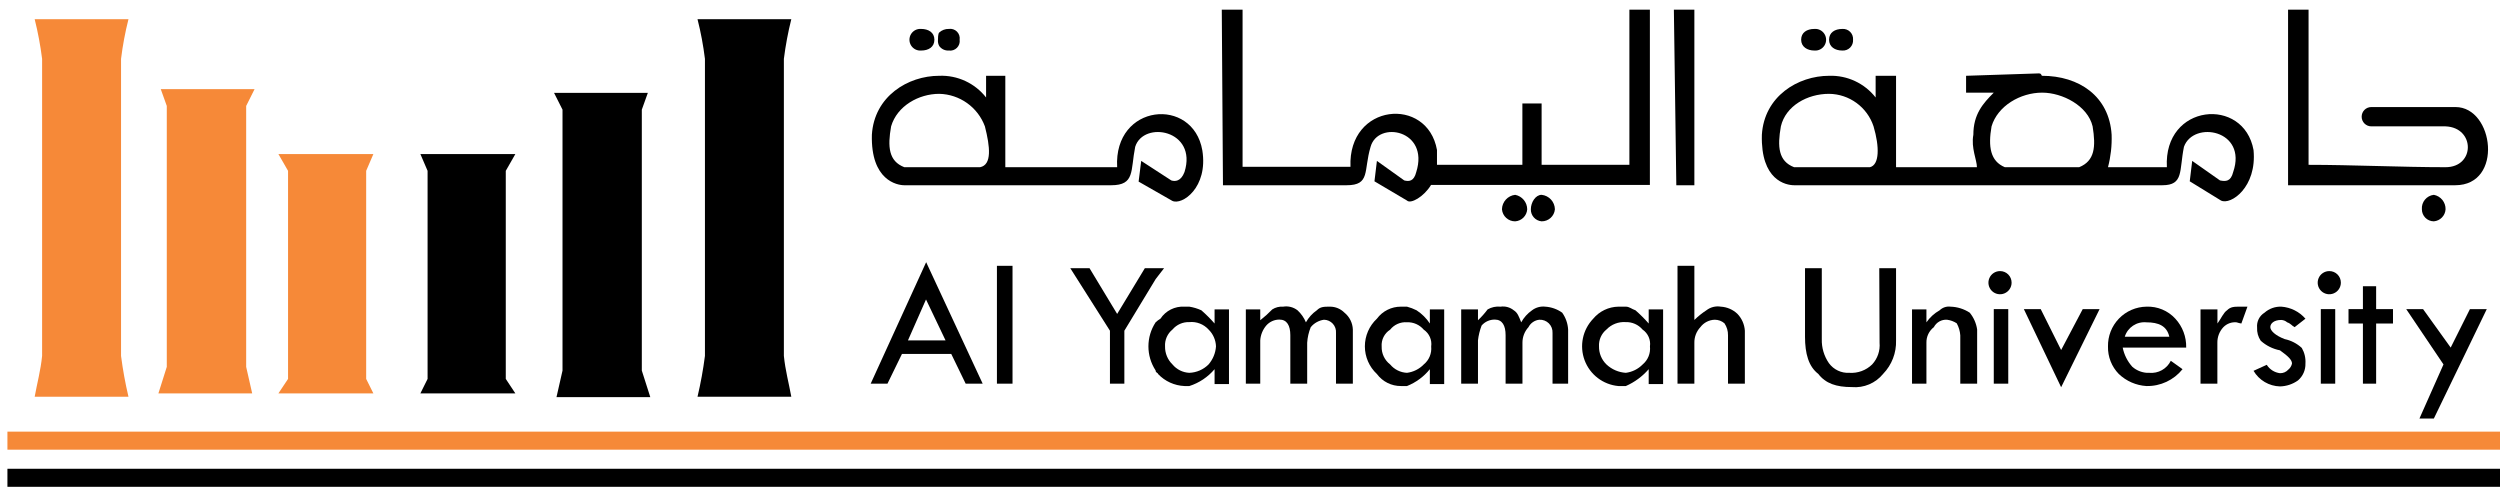 <svg xmlns="http://www.w3.org/2000/svg" xmlns:xlink="http://www.w3.org/1999/xlink" viewBox="0 0 336.66 67.08" width="350"  height="70">
<rect width="336.65" height="2.43" transform="translate(1,58)" fill="rgb(246,137,56)" stroke="none" stroke-width="1"/>
<rect width="336.65" height="2.43" transform="translate(1,63)" fill="#000" stroke="none" stroke-width="1"/>
<polygon transform="translate(3,2)" points="66.40,50.85 65.11,48.9 65.11,20.88 66.40,18.62 53.61,18.62 54.58,20.88 54.58,48.9 53.61,50.85 66.40,50.85" fill="#000" stroke="none" stroke-width="1"/>
<polygon transform="translate(4,2.5)" points="83.57,50.85 82.43,47.28 82.43,12.14 83.24,9.88 70.61,9.88 71.75,12.14 71.75,47.28 70.94,50.85 83.57,50.85" fill="#000" stroke="none" stroke-width="1"/>
<path transform="translate(-1,0)" d="M107.56,53.3C107.24,51.52,106.75,49.74,106.56,47.8L106.56,7.8C106.786,6.002,107.12,4.218,107.56,2.46L94.93,2.46C95.375,4.217,95.709,6.001,95.93,7.8L95.93,47.8C95.693,49.65,95.359,51.485,94.93,53.3Z" fill="#000" stroke="none" stroke-width="1"/>
<polygon transform="translate(3,2)" points="34.49,50.85 35.79,48.9 35.79,20.88 34.49,18.62 47.28,18.62 46.31,20.88 46.31,48.9 47.28,50.85 34.49,50.85" fill="rgb(246,137,56)" stroke="none" stroke-width="1"/>
<polygon transform="translate(4,2)" points="17.33,50.85 18.46,47.28 18.46,12.14 17.65,9.88 30.28,9.88 29.15,12.14 29.15,47.28 29.96,50.85 17.33,50.85" fill="rgb(246,137,56)" stroke="none" stroke-width="1"/>
<path transform="translate(-2,0)" d="M6.67,53.3C6.99,51.52,7.48,49.74,7.67,47.8L7.67,7.8C7.444,6.002,7.11,4.218,6.67,2.46L19.30,2.46C18.855,4.217,18.521,6.001,18.30,7.8L18.30,47.8C18.537,49.65,18.871,51.485,19.30,53.3Z" fill="rgb(246,137,56)" stroke="none" stroke-width="1"/>

<g>
<path d="M298.47,24.85L290.54,24.85C290.914,23.425,291.079,21.953,291.03,20.48C290.71,15.30,286.66,12.54,281.64,12.54C281.47,12.22,281.47,12.22,281.15,12.22L271.43,12.54L271.43,14.81L275.16,14.81C273.70,16.27,272.41,17.72,272.41,20.48C272.08,22.26,272.89,23.88,272.89,24.85L262,24.85L262,12.54L259.25,12.54L259.25,15.46C257.751,13.547,255.43,12.462,253,12.54C248.78,12.54,244.25,15.30,243.93,20.48C243.76,26.63,247.17,27.28,248.30,27.28L297.85,27.28C300.77,27.28,300.11,25.34,300.77,22.1C302.06,18.53,309.35,19.83,307.40,25.5C307.08,26.79,306.40,26.79,305.62,26.63L301.88,24L301.55,26.75L305.76,29.34C307.06,29.99,310.62,27.56,310.14,22.54C308.84,15.30,298,16.27,298.47,24.85ZM258.47,24.85L248.27,24.85C246.16,24.04,246,22.10,246.49,19.35C247.14,16.59,250.05,14.97,252.97,14.97C255.701,14.995,258.114,16.756,258.97,19.35C259.78,22.10,259.78,24.53,258.48,24.85ZM286.65,24.85L276.65,24.85C274.70,24.04,274.38,22.10,274.86,19.35C275.68,16.59,278.75,14.81,281.67,14.81C284.42,14.81,287.82,16.59,288.47,19.35C288.92,22.10,288.76,24,286.66,24.85Z" transform="matrix(1 0 0 1 -6.67 -2.46)" fill="#000" stroke="none" stroke-width="1"/>
<path d="M337.34,16.75L326,16.75C325.282,16.75,324.70,17.332,324.70,18.05C324.70,18.768,325.282,19.35,326,19.35L336,19.35C340,19.51,340,24.85,336,24.85C330.17,24.85,323.37,24.53,317.55,24.53L317.55,3.64L314.79,3.64L314.79,27.28L337.30,27.28C343.82,27.28,342.52,16.75,337.34,16.75Z" transform="matrix(1 0 0 1 -6.67 -2.46)" fill="#000" stroke="none" stroke-width="1"/>
<path d="M334.42,28.57C333.446,28.68,332.734,29.542,332.81,30.52C332.81,31.411,333.529,32.135,334.42,32.14C335.276,32.067,335.948,31.377,336,30.52C336.021,29.571,335.353,28.746,334.42,28.57Z" transform="matrix(1 0 0 1 -6.67 -2.46)" fill="#000" stroke="none" stroke-width="1"/>
<path d="M254.76,9.14C255.154,9.167,255.541,9.022,255.819,8.742C256.097,8.461,256.24,8.074,256.21,7.68C256.24,7.287,256.097,6.9,255.819,6.621C255.54,6.343,255.153,6.2,254.76,6.23C253.76,6.23,252.98,6.71,252.98,7.68C252.98,8.65,253.78,9.14,254.76,9.14Z" transform="matrix(1 0 0 1 -6.67 -2.46)" fill="#000" stroke="none" stroke-width="1"/>
<path d="M214.27,28.57C213.46,28.57,212.82,29.57,212.82,30.52C212.801,31.358,213.435,32.066,214.27,32.14C215.198,32.149,215.977,31.444,216.06,30.52C216.04,29.512,215.273,28.676,214.27,28.57Z" transform="matrix(1 0 0 1 -6.67 -2.46)" fill="#000" stroke="none" stroke-width="1"/>
<path d="M226.09,24.53L214.27,24.53L214.27,16.27L211.68,16.27L211.68,24.53L200.18,24.53L200.18,22.53C198.89,15.25,188.18,16.22,188.53,24.8L174,24.8L174,3.64L171.20,3.64L171.36,27.28L188,27.28C191.24,27.28,190.27,25.34,191.24,22.1C192.24,18.53,199.18,19.83,197.39,25.5C197.07,26.79,196.39,26.79,195.77,26.63L192.09,24L191.76,26.75L196.14,29.34C196.62,29.83,198.40,28.86,199.38,27.24L228.85,27.24L228.85,3.64L226.09,3.64Z" transform="matrix(1 0 0 1 -6.67 -2.46)" fill="#000" stroke="none" stroke-width="1"/>
<polygon points="225.74,24.82 228.17,24.82 228.17,1.18 225.41,1.18 225.74,24.82" fill="#000" stroke="none" stroke-width="1"/>
<path d="M251,9.14C251.549,9.186,252.076,8.919,252.365,8.45C252.653,7.981,252.653,7.389,252.365,6.92C252.076,6.451,251.549,6.184,251,6.23C250,6.23,249.22,6.71,249.22,7.68C249.22,8.65,250.06,9.14,251,9.14Z" transform="matrix(1 0 0 1 -6.67 -2.46)" fill="#000" stroke="none" stroke-width="1"/>
<path d="M210.71,28.57C209.711,28.68,208.949,29.515,208.93,30.52C209.008,31.442,209.784,32.149,210.71,32.14C211.579,32.082,212.272,31.389,212.33,30.52C212.324,29.567,211.646,28.751,210.71,28.57Z" transform="matrix(1 0 0 1 -6.67 -2.46)" fill="#000" stroke="none" stroke-width="1"/>
<path d="M157.11,24.85L142.05,24.85L142.05,12.54L139.46,12.54L139.46,15.46C137.948,13.529,135.6,12.443,133.15,12.54C128.94,12.54,124.40,15.30,124.08,20.48C123.92,26.63,127.48,27.28,128.45,27.28L156.30,27.28C159.54,27.28,158.89,25.34,159.54,22.1C160.67,18.53,167.96,19.83,166.18,25.5C165.69,26.79,164.89,26.79,164.40,26.63L160.35,24L160,26.79L164.53,29.38C165.83,30.03,169.39,27.60,168.58,22.58C167.32,15.30,156.63,16.27,157.11,24.85ZM138.65,24.85L128.45,24.85C126.34,24.04,126.18,22.10,126.67,19.35C127.48,16.59,130.40,14.97,133.15,14.97C135.905,15.029,138.344,16.766,139.30,19.35C140,22.10,140.27,24.53,138.65,24.85Z" transform="matrix(1 0 0 1 -6.67 -2.46)" fill="#000" stroke="none" stroke-width="1"/>
<path d="M134.44,9.14C134.842,9.198,135.248,9.062,135.535,8.775C135.822,8.488,135.958,8.082,135.90,7.68C135.959,7.279,135.823,6.873,135.535,6.587C135.247,6.301,134.841,6.169,134.44,6.23C133.964,6.217,133.502,6.389,133.15,6.71C132.98,6.87,132.98,7.52,132.98,7.71C132.954,7.994,133.013,8.28,133.15,8.53C133.446,8.942,133.934,9.173,134.44,9.14Z" transform="matrix(1 0 0 1 -6.67 -2.46)" fill="#000" stroke="none" stroke-width="1"/>
<path d="M130.72,9.14C131.72,9.14,132.50,8.66,132.50,7.68C132.50,6.70,131.69,6.23,130.72,6.23C130.171,6.184,129.644,6.451,129.355,6.92C129.067,7.389,129.067,7.981,129.355,8.45C129.644,8.919,130.171,9.186,130.72,9.14Z" transform="matrix(1 0 0 1 -6.67 -2.46)" fill="#000" stroke="none" stroke-width="1"/>
<path d="M306.57,44.12C306.09,44.44,305.76,45.25,305.28,45.9L305.28,44L303,44L303,54L305.27,54L305.27,48.49C305.257,47.711,305.548,46.958,306.08,46.39C306.544,45.915,307.199,45.675,307.86,45.74C308.068,45.813,308.282,45.866,308.50,45.9L309.32,43.63L308.32,43.63C307.55,43.63,307.06,43.63,306.57,44.12Z" transform="matrix(1 0 0 1 -6.67 -2.46)" fill="#000" stroke="none" stroke-width="1"/>
<path d="M313.86,45.42C314.159,45.428,314.446,45.541,314.67,45.74C315.16,45.90,315.32,46.22,315.67,46.39L317.13,45.25C316.306,44.304,315.141,43.722,313.89,43.63C313.057,43.599,312.245,43.889,311.62,44.44C310.934,44.862,310.546,45.637,310.62,46.44C310.583,47.071,310.755,47.697,311.11,48.22C311.84,48.877,312.736,49.323,313.70,49.51C314.83,50.32,315.32,50.81,315.32,51.29C315.254,51.608,315.081,51.894,314.83,52.1C314.545,52.423,314.131,52.603,313.70,52.59C312.967,52.501,312.313,52.086,311.92,51.46L310.14,52.27C310.885,53.537,312.23,54.331,313.70,54.37C314.573,54.351,315.42,54.068,316.13,53.56C316.789,52.993,317.156,52.159,317.13,51.29C317.179,50.557,317.008,49.826,316.64,49.19C315.995,48.593,315.2,48.182,314.34,48C313.05,47.51,312.40,46.86,312.40,46.38C312.40,45.90,312.89,45.42,313.86,45.42Z" transform="matrix(1 0 0 1 -6.67 -2.46)" fill="#000" stroke="none" stroke-width="1"/>
<rect width="1.94" height="10.04" transform="matrix(1 0 0 1 312.53 41.5)" fill="#000" stroke="none" stroke-width="1"/>
<polygon points="319.98,38.42 318.20,38.42 318.20,41.5 316.26,41.5 316.26,43.44 318.20,43.44 318.20,51.54 319.98,51.54 319.98,43.44 322.25,43.44 322.25,41.5 319.98,41.5 319.98,38.42" fill="#000" stroke="none" stroke-width="1"/>
<polygon points="332.61,41.5 330.02,46.68 326.30,41.5 324.03,41.5 329.05,48.95 325.81,56.24 327.75,56.24 334.88,41.5 332.61,41.50" fill="#000" stroke="none" stroke-width="1"/>
<path d="M301.07,49.14C301.107,47.703,300.584,46.308,299.61,45.25C298.615,44.163,297.192,43.571,295.72,43.63C294.32,43.651,292.985,44.23,292.013,45.238C291.041,46.246,290.511,47.6,290.54,49C290.508,50.38,291.035,51.714,292,52.7C293.01,53.661,294.328,54.235,295.72,54.32C297.605,54.361,299.401,53.521,300.58,52.05L299,50.92C298.461,52.012,297.302,52.657,296.09,52.54L295.76,52.54C295.043,52.485,294.363,52.201,293.82,51.73C293.162,50.999,292.713,50.105,292.52,49.14L301.11,49.14ZM295.72,45.74C297.35,45.74,298.47,46.22,298.80,47.68L292.80,47.68C293.188,46.421,294.409,45.61,295.72,45.74Z" transform="matrix(1 0 0 1 -6.67 -2.46)" fill="#000" stroke="none" stroke-width="1"/>
<path d="M238.40,43.63C237.713,43.515,237.01,43.693,236.46,44.12C235.878,44.498,235.335,44.934,234.84,45.42L234.84,38.13L232.57,38.13L232.57,54L234.84,54L234.84,48.49C234.827,47.711,235.118,46.958,235.65,46.39C236.109,45.777,236.824,45.409,237.59,45.39C238.067,45.39,238.528,45.56,238.89,45.87C239.215,46.347,239.383,46.913,239.37,47.49L239.37,54L241.64,54L241.64,46.87C241.584,46.019,241.23,45.216,240.64,44.6C240.032,44.021,239.238,43.678,238.40,43.63Z" transform="matrix(1 0 0 1 -6.67 -2.46)" fill="#000" stroke="none" stroke-width="1"/>
<path d="M259.78,48.49C259.875,49.561,259.511,50.622,258.78,51.41C257.965,52.207,256.848,52.618,255.71,52.54C254.632,52.602,253.597,52.112,252.96,51.24C252.303,50.29,251.967,49.155,252,48L252,38.45L249.74,38.45L249.74,47.68C249.74,49.95,250.22,51.68,251.52,52.68C252.52,53.98,253.95,54.46,256.05,54.46C257.662,54.603,259.24,53.936,260.26,52.68C261.428,51.475,262.056,49.847,262,48.17L262,38.45L259.74,38.45Z" transform="matrix(1 0 0 1 -6.67 -2.46)" fill="#000" stroke="none" stroke-width="1"/>
<path d="M269.33,43.63C268.794,43.563,268.257,43.744,267.87,44.12C267.161,44.518,266.552,45.072,266.09,45.74L266.09,44L264.15,44L264.15,54L266.09,54L266.09,48.49C266.071,47.671,266.442,46.892,267.09,46.39C267.431,45.732,268.13,45.339,268.87,45.39C269.334,45.452,269.778,45.615,270.17,45.87C270.447,46.368,270.611,46.921,270.65,47.49L270.65,54L272.92,54L272.92,46.71C272.802,45.876,272.456,45.09,271.92,44.44C271.148,43.936,270.251,43.656,269.33,43.63Z" transform="matrix(1 0 0 1 -6.67 -2.46)" fill="#000" stroke="none" stroke-width="1"/>
<rect width="1.95" height="10.04" transform="matrix(1 0 0 1 268.49 41.5)" fill="#000" stroke="none" stroke-width="1"/>
<polygon points="277.56,47.01 274.81,41.5 272.54,41.5 277.56,52.02 282.74,41.5 280.47,41.5 277.56,47.01" fill="#000" stroke="none" stroke-width="1"/>
<path d="M228.69,45.9C228.137,45.267,227.543,44.673,226.91,44.12C226.42,43.96,226.09,43.63,225.61,43.63L224.61,43.63C223.298,43.651,222.061,44.243,221.22,45.25C219.789,46.739,219.338,48.917,220.061,50.852C220.784,52.786,222.553,54.135,224.61,54.32L225.61,54.32C226.792,53.801,227.845,53.026,228.69,52.05L228.69,54.05L230.63,54.05L230.63,44L228.69,44ZM227.88,51.41C227.273,52.032,226.473,52.43,225.61,52.54C224.635,52.479,223.712,52.079,223,51.41C222.344,50.774,221.981,49.894,222,48.98C221.949,48.107,222.321,47.262,223,46.71C223.672,46.009,224.621,45.642,225.59,45.71C226.459,45.681,227.295,46.049,227.86,46.71C228.598,47.215,228.986,48.095,228.86,48.98C228.959,49.903,228.592,50.814,227.88,51.41Z" transform="matrix(1 0 0 1 -6.67 -2.46)" fill="#000" stroke="none" stroke-width="1"/>
<path d="M214.76,43.63C214.126,43.558,213.488,43.734,212.98,44.12C212.376,44.541,211.877,45.096,211.52,45.74C211.20,44.93,211.03,44.44,210.52,44.12C210.021,43.715,209.376,43.538,208.74,43.63C208.135,43.567,207.526,43.696,207,44C206.61,44.523,206.175,45.012,205.70,45.46L205.70,44L203.44,44L203.44,54L205.70,54L205.70,48.17C205.779,47.485,205.943,46.813,206.19,46.17C206.637,45.655,207.288,45.362,207.97,45.37C208.97,45.37,209.42,46.17,209.42,47.47L209.42,54L211.69,54L211.69,48.49C211.685,47.713,211.975,46.963,212.50,46.39C212.787,45.832,213.336,45.456,213.96,45.39C214.44,45.364,214.908,45.543,215.248,45.882C215.587,46.222,215.766,46.69,215.74,47.17L215.74,54L217.84,54L217.84,46.71C217.793,45.893,217.515,45.106,217.04,44.44C216.371,43.962,215.581,43.681,214.76,43.63Z" transform="matrix(1 0 0 1 -6.67 -2.46)" fill="#000" stroke="none" stroke-width="1"/>
<path d="M199.22,45.9C198.752,45.19,198.143,44.584,197.43,44.12C197.018,43.913,196.586,43.749,196.14,43.63L195.33,43.63C194.053,43.622,192.85,44.224,192.09,45.25C191.056,46.213,190.469,47.562,190.469,48.975C190.469,50.388,191.056,51.737,192.09,52.7C192.85,53.726,194.053,54.328,195.33,54.32L196.14,54.32C197.345,53.842,198.407,53.06,199.22,52.05L199.22,54.05L201.15,54.05L201.15,44L199.22,44ZM198.40,51.41C197.798,52.033,197,52.432,196.14,52.54C195.258,52.5,194.433,52.09,193.87,51.41C193.125,50.836,192.701,49.94,192.73,49C192.662,48.091,193.1,47.218,193.87,46.73C194.415,46.043,195.265,45.669,196.14,45.73C197.007,45.699,197.84,46.068,198.40,46.73C199.14,47.233,199.528,48.114,199.40,49C199.491,49.92,199.116,50.825,198.40,51.41Z" transform="matrix(1 0 0 1 -6.67 -2.46)" fill="#000" stroke="none" stroke-width="1"/>
<path d="M185.77,43.63C184.96,43.63,184.48,43.63,184,44.12C183.393,44.54,182.89,45.095,182.53,45.74C182.275,45.124,181.89,44.572,181.40,44.12C180.85,43.693,180.147,43.515,179.46,43.63C178.946,43.592,178.434,43.722,178,44C177.494,44.523,176.953,45.011,176.38,45.46L176.38,44L174.44,44L174.44,54L176.38,54L176.38,48.17C176.427,47.433,176.711,46.732,177.19,46.17C177.639,45.657,178.288,45.365,178.97,45.37C179.97,45.37,180.43,46.17,180.43,47.47L180.43,54L182.70,54L182.70,48.49C182.746,47.769,182.908,47.06,183.18,46.39C183.628,45.846,184.263,45.489,184.96,45.39C185.416,45.397,185.849,45.592,186.155,45.929C186.462,46.266,186.616,46.716,186.58,47.17L186.58,54L188.85,54L188.85,46.71C188.819,45.826,188.407,44.998,187.72,44.44C187.205,43.919,186.502,43.628,185.77,43.63Z" transform="matrix(1 0 0 1 -6.67 -2.46)" fill="#000" stroke="none" stroke-width="1"/>
<polygon points="156.76,35.99 155.63,35.99 154.17,35.99 150.44,42.15 146.72,35.99 144.13,35.99 149.47,44.41 149.47,51.54 151.41,51.54 151.41,44.41 155.63,37.45 156.76,35.99" fill="#000" stroke="none" stroke-width="1"/>
<path d="M170.23,45.9C169.677,45.267,169.083,44.673,168.45,44.12C167.935,43.884,167.39,43.719,166.83,43.63L166.18,43.63C164.888,43.552,163.653,44.17,162.94,45.25C162.705,45.387,162.487,45.552,162.29,45.74C160.998,47.707,160.998,50.253,162.29,52.22C162.29,52.54,162.62,52.54,162.62,52.7C163.551,53.682,164.828,54.263,166.18,54.32L166.83,54.32C168.154,53.898,169.332,53.111,170.23,52.05L170.23,54.05L172.17,54.05L172.17,44L170.23,44ZM169.42,51.41C168.731,52.1,167.805,52.504,166.83,52.54C165.948,52.5,165.123,52.09,164.56,51.41C163.904,50.774,163.541,49.894,163.56,48.98C163.509,48.107,163.881,47.262,164.56,46.71C165.123,46.046,165.96,45.678,166.83,45.71C167.803,45.615,168.763,45.986,169.42,46.71C170.034,47.309,170.392,48.123,170.42,48.98C170.359,49.877,170.008,50.73,169.42,51.41Z" transform="matrix(1 0 0 1 -6.67 -2.46)" fill="#000" stroke="none" stroke-width="1"/>
<path d="M123.92,54L126.18,54L128.13,50L134.77,50L136.71,54L139,54L131.39,37.64ZM131.37,48.17L128.94,48.17L131.37,42.66L134,48.17Z" transform="matrix(1 0 0 1 -6.67 -2.46)" fill="#000" stroke="none" stroke-width="1"/>
<rect width="2.10" height="15.87" transform="matrix(1 0 0 1 134.25 35.67)" fill="#000" stroke="none" stroke-width="1"/>
<path d="M276,38.84C275.368,38.84,274.799,39.221,274.558,39.805C274.317,40.39,274.452,41.061,274.9,41.507C275.349,41.952,276.021,42.083,276.604,41.838C277.187,41.594,277.564,41.022,277.56,40.39C277.56,39.977,277.395,39.581,277.102,39.29C276.81,38.999,276.413,38.837,276,38.84Z" transform="matrix(1 0 0 1 -6.67 -2.46)" fill="#000" stroke="none" stroke-width="1"/>
<path d="M320.34,38.84C319.708,38.84,319.139,39.221,318.898,39.805C318.657,40.39,318.792,41.061,319.24,41.507C319.689,41.952,320.361,42.083,320.944,41.838C321.527,41.594,321.904,41.022,321.90,40.39C321.9,39.977,321.735,39.581,321.442,39.29C321.15,38.999,320.753,38.837,320.34,38.84Z" transform="matrix(1 0 0 1 -6.67 -2.46)" fill="#000" stroke="none" stroke-width="1"/>
</g>
</svg>